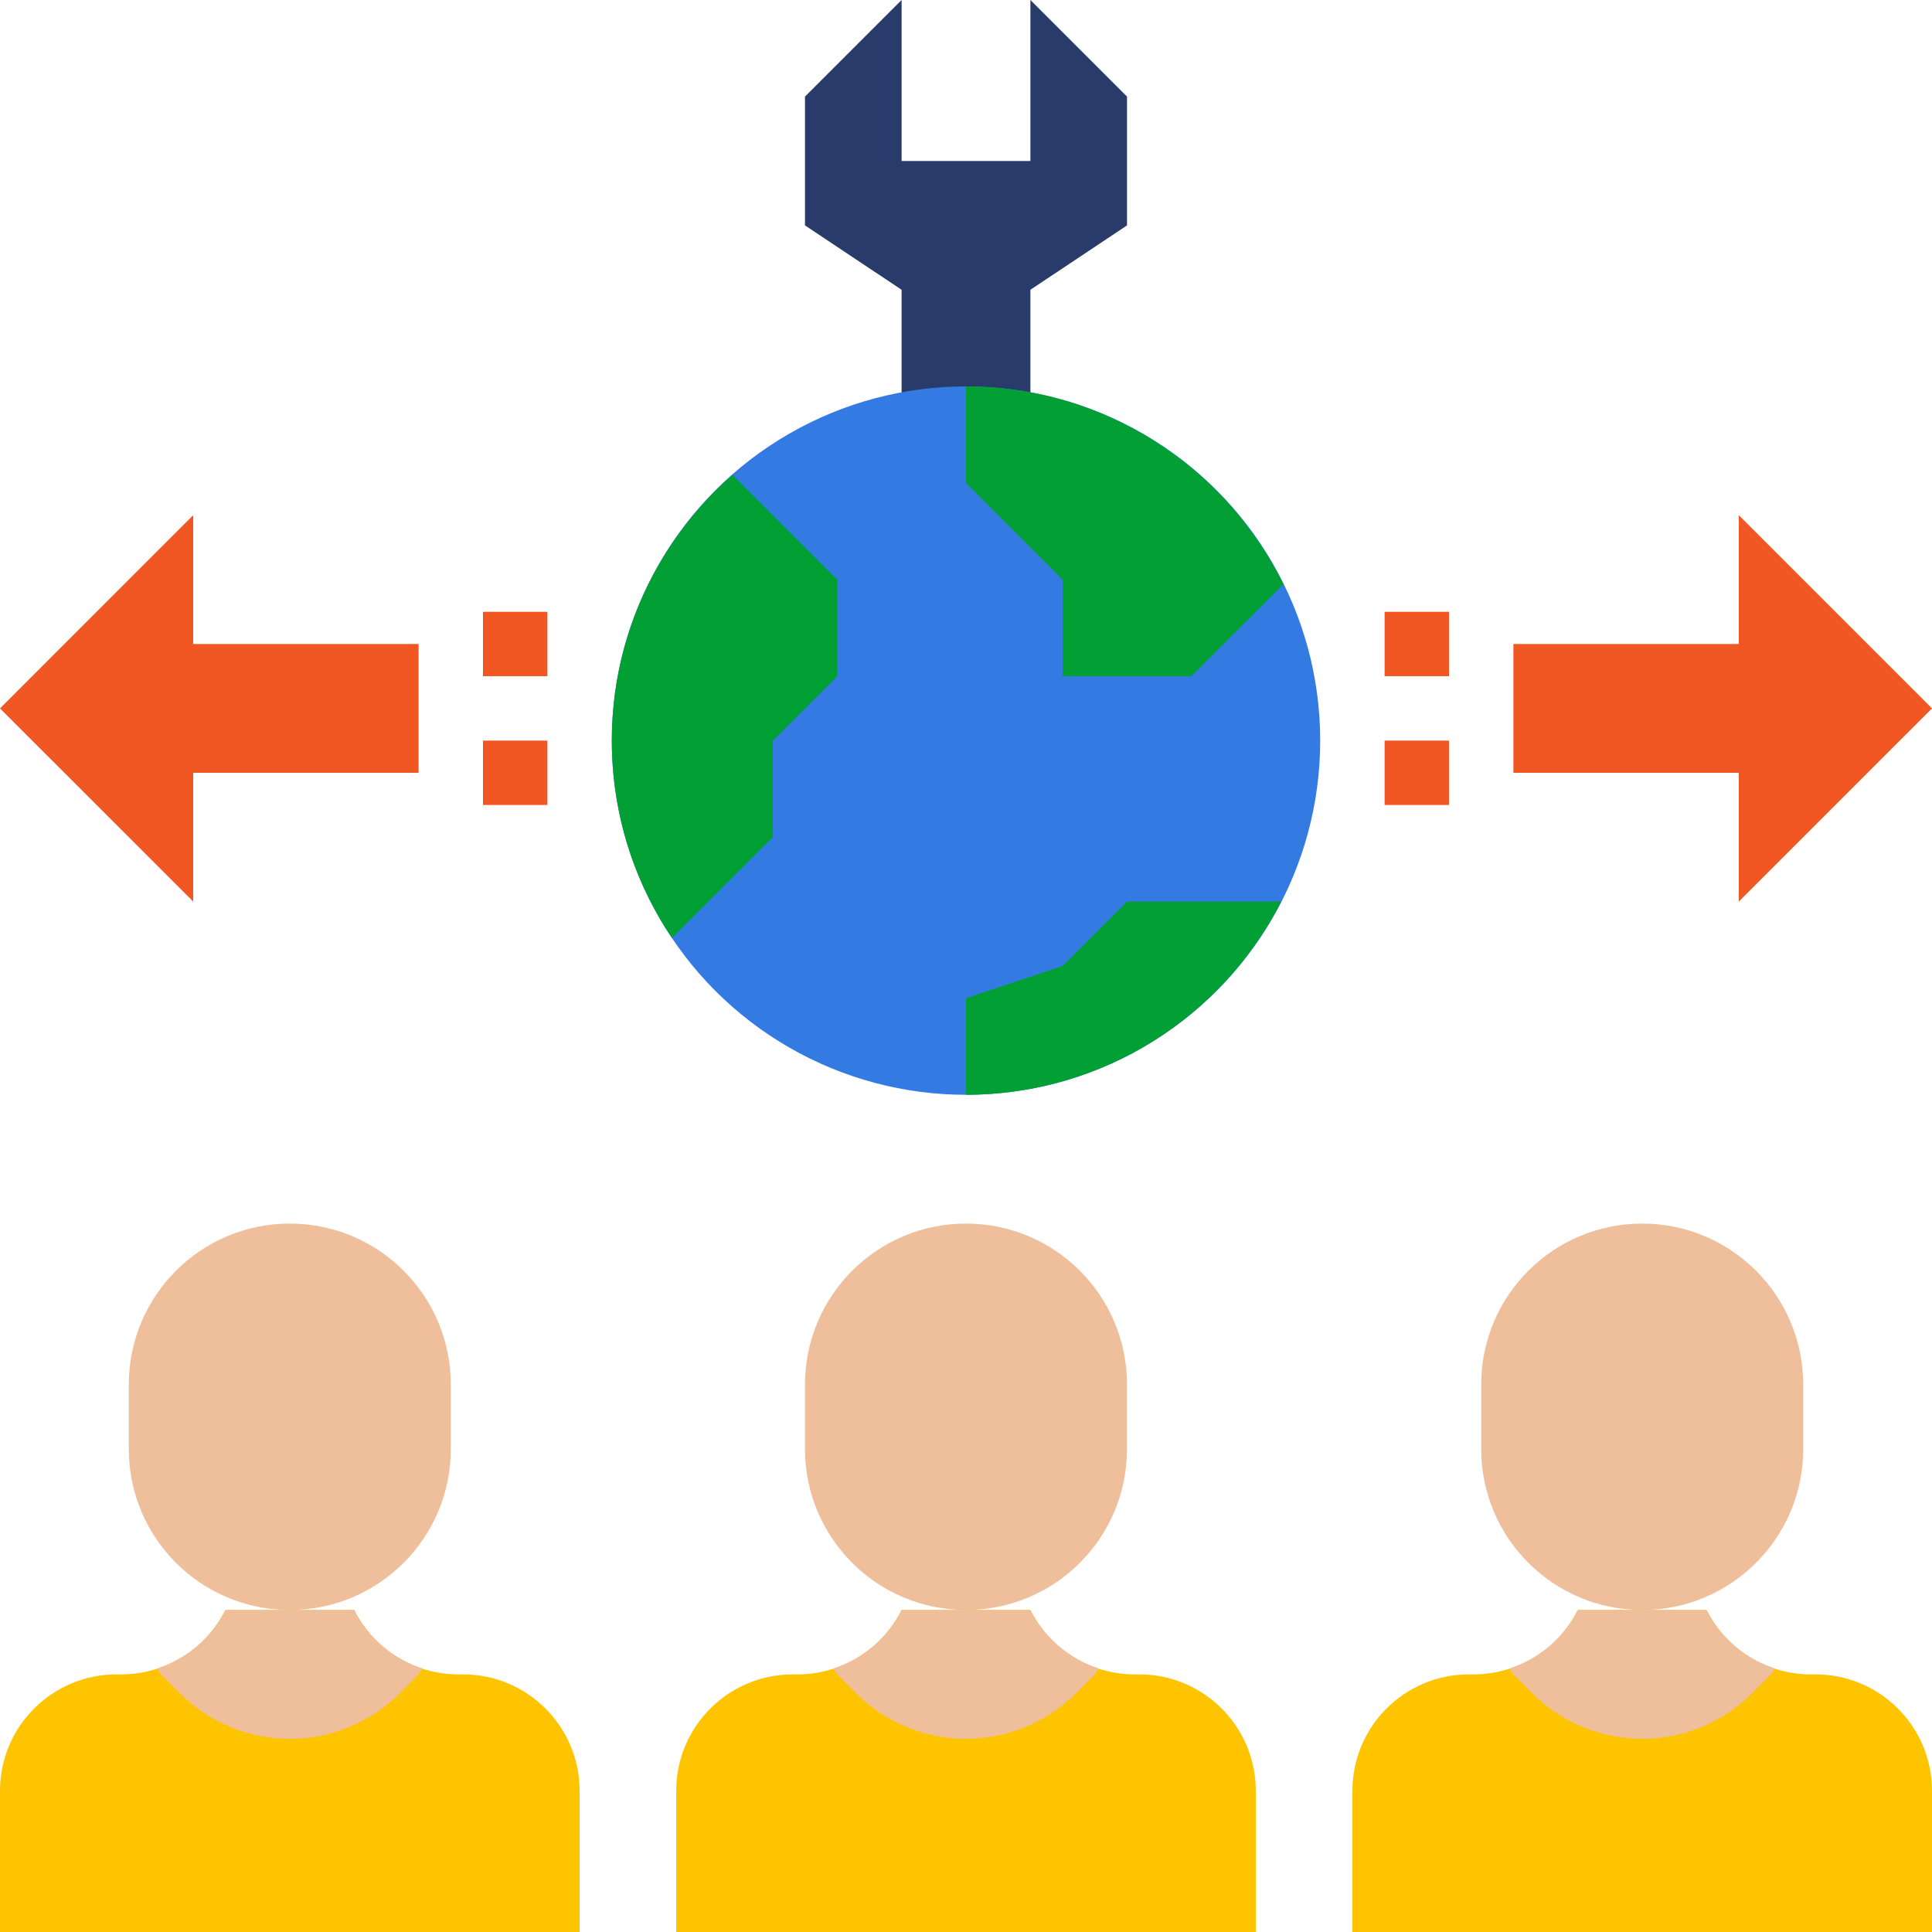 <?xml version="1.0" encoding="utf-8"?>
<!-- Generator: Adobe Illustrator 16.0.0, SVG Export Plug-In . SVG Version: 6.00 Build 0)  -->
<!DOCTYPE svg PUBLIC "-//W3C//DTD SVG 1.1//EN" "http://www.w3.org/Graphics/SVG/1.1/DTD/svg11.dtd">
<svg version="1.1" id="Layer_1" xmlns="http://www.w3.org/2000/svg" xmlns:xlink="http://www.w3.org/1999/xlink" x="0px" y="0px"
	 width="90.013px" height="90.013px" viewBox="0 0 90.013 90.013" enable-background="new 0 0 90.013 90.013" xml:space="preserve">
<g>
	<path fill="#293B6B" d="M48.007,21.002v-7.501l4.501-3V4.5L48.007,0v7.501h-6.001V0l-4.501,4.5v6.001l4.501,3v7.501"/>
	<circle fill="#337AE2" cx="45.007" cy="34.505" r="16.502"/>
	<g>
		<path fill="#029F34" d="M49.507,27.004v4.5h6.001l4.288-4.287c-2.693-5.454-8.296-9.214-14.789-9.214v4.5L49.507,27.004z"/>
		<path fill="#029F34" d="M28.504,34.505c0,3.407,1.034,6.57,2.803,9.199l4.698-4.698v-4.5l3-3.001v-4.5l-4.881-4.882
			C30.685,25.146,28.504,29.566,28.504,34.505z"/>
		<path fill="#029F34" d="M52.508,42.005l-3.001,3.001l-4.5,1.5v4.5c6.41,0,11.953-3.662,14.687-9.001H52.508z"/>
	</g>
	<path fill="#F15723" d="M70.51,36.005h10.501v6l9.002-9l-9.002-9.002v6.001H70.51"/>
	<path fill="#F15723" d="M19.503,36.005H9.001v6l-9.001-9l9.001-9.002v6.001h10.502"/>
	<path fill="#FEC400" d="M48.007,75.01c0.92,1.839,2.799,3.001,4.854,3.001h0.22c2.997,0,5.427,2.43,5.427,5.428v6.574H31.505
		v-6.574c0-2.998,2.43-5.428,5.428-5.428h0.219c2.056,0,3.936-1.162,4.854-3.001"/>
	<path fill="#EFBE9A" d="M39.005,78.011l0.88,0.879c1.357,1.358,3.2,2.122,5.122,2.122c1.921,0,3.764-0.764,5.121-2.122l0.88-0.879
		l0.183-0.275c-1.362-0.441-2.523-1.404-3.184-2.726h-6.001c-0.66,1.321-1.821,2.285-3.184,2.726L39.005,78.011z"/>
	<path fill="#EFBE9A" d="M45.007,75.01c-4.143,0-7.502-3.358-7.502-7.501v-3c0-4.142,3.359-7.501,7.502-7.501
		c4.142,0,7.501,3.359,7.501,7.501v3C52.508,71.652,49.148,75.01,45.007,75.01z"/>
	<path fill="#FEC400" d="M79.511,75.01c0.92,1.839,2.8,3.001,4.855,3.001h0.219c2.998,0,5.428,2.43,5.428,5.428v6.574H63.009v-6.574
		c0-2.998,2.431-5.428,5.428-5.428h0.22c2.055,0,3.935-1.162,4.854-3.001"/>
	<path fill="#EFBE9A" d="M70.51,78.011l0.879,0.879c1.357,1.358,3.2,2.122,5.122,2.122s3.765-0.764,5.121-2.122l0.879-0.879
		l0.184-0.275c-1.361-0.441-2.523-1.404-3.184-2.726h-6c-0.66,1.321-1.822,2.285-3.185,2.726L70.51,78.011z"/>
	<path fill="#EFBE9A" d="M76.511,75.01c-4.143,0-7.501-3.358-7.501-7.501v-3c0-4.142,3.358-7.501,7.501-7.501
		s7.501,3.359,7.501,7.501v3C84.012,71.652,80.653,75.01,76.511,75.01z"/>
	<path fill="#FEC400" d="M16.502,75.01c0.92,1.839,2.8,3.001,4.854,3.001h0.219c2.998,0,5.429,2.43,5.429,5.428v6.574H0v-6.574
		c0-2.998,2.431-5.428,5.428-5.428h0.22c2.055,0,3.935-1.162,4.854-3.001"/>
	<path fill="#EFBE9A" d="M7.501,78.011L8.38,78.89c1.357,1.358,3.2,2.122,5.122,2.122c1.921,0,3.764-0.764,5.121-2.122l0.88-0.879
		l0.183-0.275c-1.362-0.441-2.522-1.404-3.184-2.726h-6.001c-0.659,1.321-1.821,2.285-3.183,2.726L7.501,78.011z"/>
	<path fill="#EFBE9A" d="M13.502,75.01c-4.143,0-7.501-3.358-7.501-7.501v-3c0-4.142,3.358-7.501,7.501-7.501
		c4.142,0,7.501,3.359,7.501,7.501v3C21.003,71.652,17.644,75.01,13.502,75.01z"/>
	<g>
		<path fill="#F15723" d="M64.509,28.504h3.001v3h-3.001V28.504z"/>
	</g>
	<g>
		<path fill="#F15723" d="M64.509,34.505h3.001v3h-3.001V34.505z"/>
	</g>
	<g>
		<path fill="#F15723" d="M22.503,28.504h3.001v3h-3.001V28.504z"/>
	</g>
	<g>
		<path fill="#F15723" d="M22.503,34.505h3.001v3h-3.001V34.505z"/>
	</g>
</g>
</svg>
